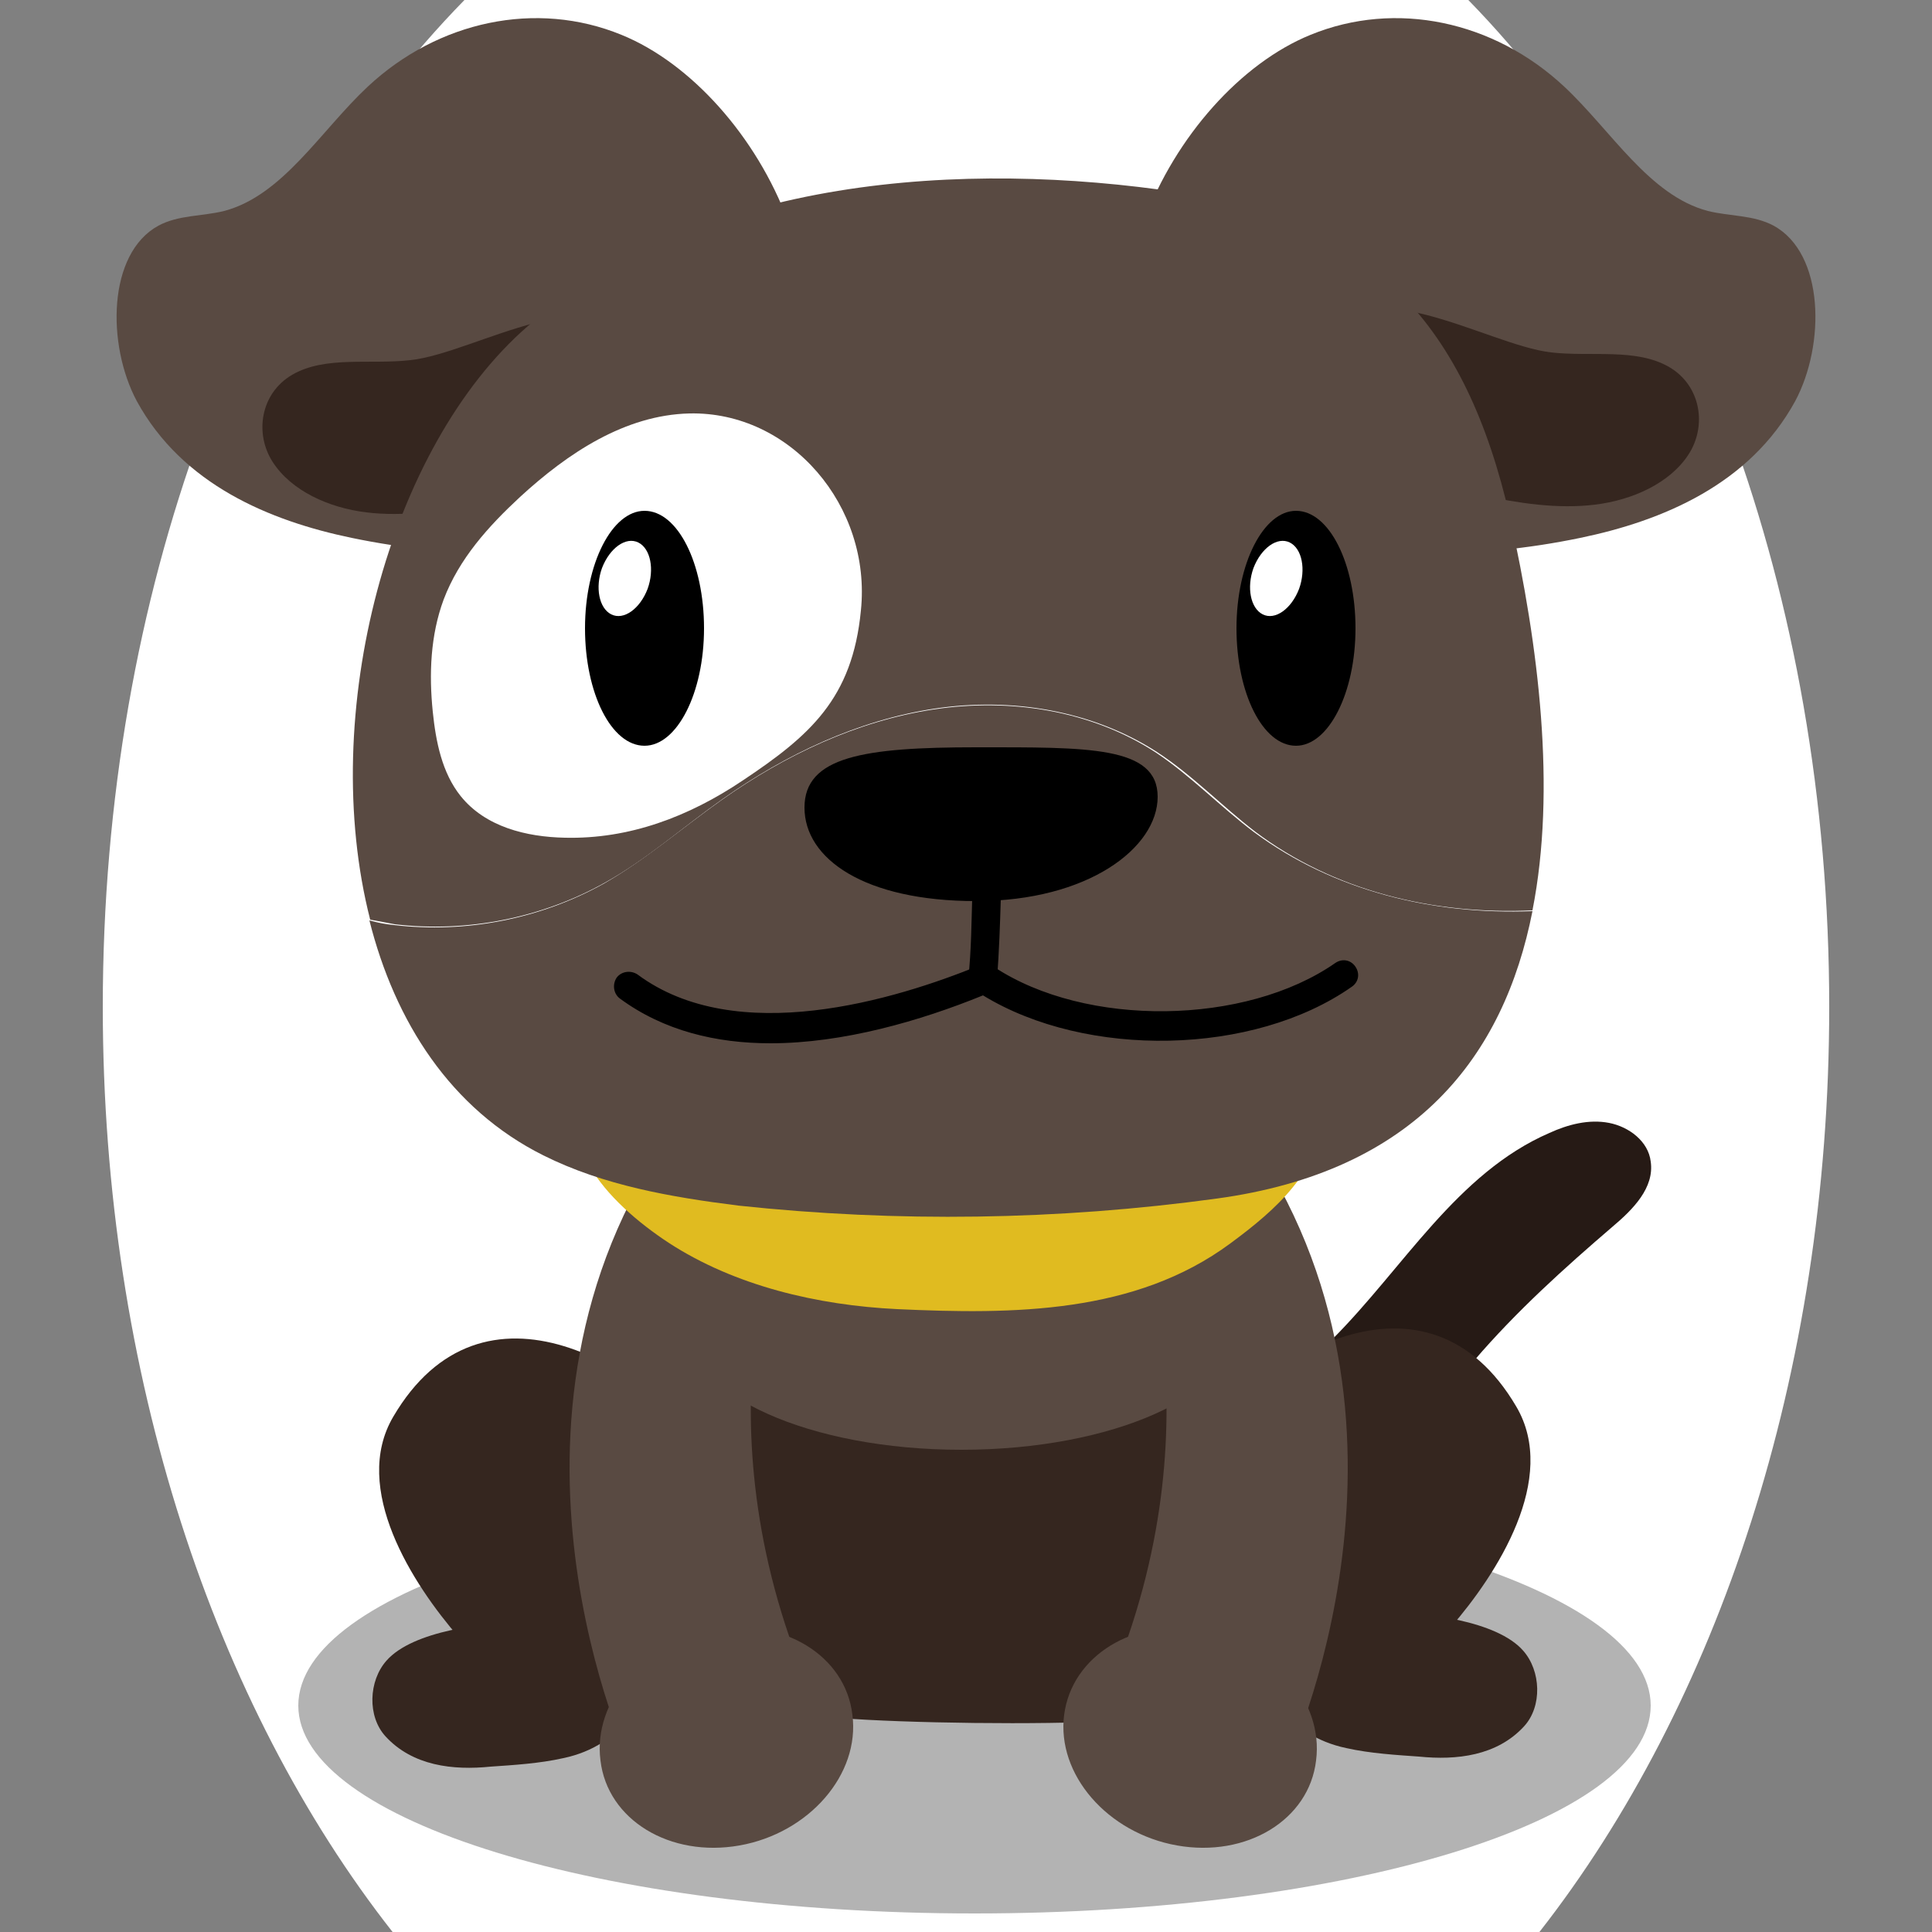 <!--?xml version="1.0" encoding="utf-8"?-->
<!-- Generator: Adobe Illustrator 25.0.1, SVG Export Plug-In . SVG Version: 6.00 Build 0)  -->
<svg version="1.1" id="Ebene_1" xmlns="http://www.w3.org/2000/svg" xmlns:xlink="http://www.w3.org/1999/xlink" x="0px" y="0px" viewBox="0 0 250 250" style="enable-background:new 0 0 250 250;" xml:space="preserve">
<rect x="0" y="0" width="250" height="250" fill="#808080" stroke="none"/>
<style type="text/css">
	.st0{fill:#261A15;}
	.st1{opacity:0.3;}
	.st2{fill:#35261F;}
	.st3{fill:#594A42;}
	.st4{fill:#E0BB20;}
	.st5{fill:#FFFFFF;}

.bgel{fill:#FFFFFF;}</style>
<path class="bgel" d="M236.7,130.3c0,47.6-14.5,90.3-37.5,119.7H50.8c-23-29.3-37.5-72.1-37.5-119.7C13.3,76.6,31.7,29,60.1,0h129.9
	C218.3,29,236.7,76.6,236.7,130.3z"></path>
<g>
	<path class="st0" d="M172.4,196.5c-4.8,3.7-11.2,6.3-17.3,5.9c-3.7-0.2-12-2.6-13.5-6.3c-2.5-6.1,10.8-8.8,14.1-10.5
		c6.1-3.2,11.8-7.3,16.7-12.3c9.2-9.2,16.1-21.5,28.1-26.7c2.4-1.1,5.1-1.8,7.7-1.3c2.6,0.5,5.1,2.4,5.4,5c0.5,3.4-2.3,6.2-4.9,8.4
		c-6.3,5.4-12.5,11-17.9,17.3C184.7,183,179.6,190.9,172.4,196.5z"></path>
	<path class="st1" d="M213.6,220.7c0,14.9-39.2,26.9-87.5,26.9c-48.4,0-87.5-12.1-87.5-26.9c0-14.9,39.2-26.9,87.5-26.9
		C174.4,193.8,213.6,205.9,213.6,220.7z"></path>
	<g>
		<path class="st2" d="M173.5,222.5c-7.5,1.9-15.4,0.1-21.1-6.7c-5.3-6.3-5.7-18.2-0.4-25.6c11.4-15.8,32.8-27.6,44.2-8.2
			c5.5,9.3-2.5,21.7-8.5,28.6c1.7,1.4-0.4,3.7-1.7,4.9C182.4,219,178.1,221.4,173.5,222.5z"></path>
		<path class="st2" d="M174.2,226.2c-1.9-0.4-3.6-1.1-5-2c-1.8-1.1-3.2-3-3.4-5.1c-0.2-1.7,0.5-3.4,1.5-4.8
			c2.7-3.7,7.5-5.5,12.1-5.6c4.8-0.1,14.3,1,17.7,4.9c2.3,2.6,2.5,7.2,0.1,9.8c-3.5,3.8-8.7,4.4-13.6,3.9
			C180.8,227.1,177.3,226.9,174.2,226.2z"></path>
	</g>
	<path class="st2" d="M156.6,146.5c-8-14.6-30.6-14.6-43-11.1c-9.9,2.8-19.2,6.4-24.7,17.5c-3.2,6.4-3.7,12.9-1.8,19.9
		c1,3.8,2.7,7.2,3.8,10.9c1,3.1,0.6,4.7,0.9,7.7c1,9.2,7.1,19.5,12.3,26.1c1.3,1.7,2.8,3.3,4.4,4.8c8.8,0.7,26.3,0.9,35.2,0.4
		c4.9-4.7,8.4-11.8,11.7-17.9C163.9,189.1,166.5,164.5,156.6,146.5z"></path>
	<g>
		<path class="st2" d="M73.6,223.8c7.5,1.9,15.4,0.1,21.1-6.7c5.3-6.3,5.7-18.2,0.4-25.6c-11.4-15.8-32.8-27.6-44.2-8.2
			c-5.5,9.3,2.5,21.7,8.5,28.6c-1.7,1.4,0.4,3.7,1.7,4.9C64.7,220.2,69.1,222.7,73.6,223.8z"></path>
		<path class="st2" d="M72.9,227.5c1.9-0.4,3.6-1.1,5-2c1.8-1.1,3.2-3,3.4-5.1c0.2-1.7-0.5-3.4-1.5-4.8c-2.7-3.7-7.5-5.5-12.1-5.6
			c-4.8-0.1-14.3,1-17.7,4.9c-2.3,2.6-2.5,7.2-0.1,9.8c3.5,3.8,8.7,4.4,13.6,3.9C66.4,228.4,69.8,228.2,72.9,227.5z"></path>
	</g>
	<g>
		<path class="st3" d="M100.8,158.7c0,0-11.4,28.8,6.1,64.6l-25.3,5c0,0-20.9-44.4,5.3-81.7L100.8,158.7z"></path>
		<g>
			<path class="st3" d="M110.3,221.9c1,7.7-5.6,15.3-14.6,16.9c-9,1.6-17.1-3.3-18-11c-1-7.7,5.6-15.3,14.6-16.9
				S109.4,214.2,110.3,221.9z"></path>
		</g>
	</g>
	<path class="st3" d="M147.3,158.7c0,0,11.4,28.8-6.1,64.6l25.3,5c0,0,20.9-44.4-5.3-81.7L147.3,158.7z"></path>
	<path class="st3" d="M159.8,171.8c0,8.7-15.8,15.8-35.4,15.8s-35.4-7.1-35.4-15.8c0-8.7,15.8-15.8,35.4-15.8
		S159.8,163.1,159.8,171.8z"></path>
	<g>
		<path class="st3" d="M137.7,221.9c-1,7.7,5.6,15.3,14.6,16.9c9,1.6,17.1-3.3,18-11c1-7.7-5.6-15.3-14.6-16.9
			C146.8,209.3,138.7,214.2,137.7,221.9z"></path>
	</g>
	<g>
		<path class="st4" d="M76.3,134.5c-2.3,4.3-2.4,11.9-0.1,16.2c2.2,4,6.5,7.6,10.3,10.1c8.6,5.6,19.3,8.1,29.6,8.6
			c15.1,0.7,30.8,0.6,43.1-8.5c6.1-4.5,11.3-9.2,12.4-16.9c2.9-20.1-17.1-24.7-34.2-27.6c-16.1-2.7-40.7-4.7-52.8,8.2
			C82.1,127.4,78.1,131.1,76.3,134.5z"></path>
	</g>
	<g>
		<path class="st3" d="M80.4,4.5c-11-4.5-23.7-1.8-32.8,6.7c-6.1,5.7-11,14.1-18.6,16.1c-2.8,0.7-5.9,0.5-8.5,1.9
			c-6.6,3.6-6.7,15.4-2.8,22.7c5.9,10.8,17.2,15.5,27.8,17.7c13.5,2.8,27.7,2.9,40.8-1.8c3.8-1.4,7.7-3.2,10.7-6.4
			C114.4,42.6,98.4,11.8,80.4,4.5z"></path>
		<path class="st2" d="M53.1,46.6c-5.2,0.6-11-0.6-15.3,1.9c-4.1,2.4-4.9,7.6-2.5,11.3c2.4,3.7,7.2,5.9,12.1,6.5
			c4.9,0.6,9.9-0.2,14.7-1.2c8.7-1.9,28.9-9.8,21.9-20.1C77.3,35.2,61.6,45.7,53.1,46.6z"></path>
		<path class="st3" d="M169.6,4.5c11-4.5,23.7-1.8,32.8,6.7c6.1,5.7,11,14.1,18.6,16.1c2.8,0.7,5.9,0.5,8.5,1.9
			c6.6,3.6,6.7,15.4,2.8,22.7c-5.9,10.8-17.2,15.5-27.8,17.7c-13.5,2.8-27.7,2.9-40.8-1.8c-3.8-1.4-7.7-3.2-10.7-6.4
			C135.6,42.6,151.6,11.8,169.6,4.5z"></path>
		<path class="st2" d="M200.7,45.6c5.2,0.6,11-0.6,15.3,1.9c4.1,2.4,4.9,7.6,2.5,11.3c-2.4,3.7-7.2,5.9-12.1,6.5
			c-4.9,0.6-9.9-0.2-14.7-1.2c-8.7-1.9-28.9-9.8-21.9-20.1C176.5,34.2,192.2,44.6,200.7,45.6z"></path>
		<g>
			<path class="st3" d="M78.3,114.2c5.4-3,10.1-7.2,15.2-10.8c8.2-5.8,17.5-10.2,27.4-11.7c9.9-1.5,20.4,0.2,28.8,5.6
				c4.6,3,8.4,7,12.7,10.3c10.2,7.7,23.1,10.8,35.9,10.2c3.1-15.7,0.8-34.2-2.9-50.8c-5.7-25-17.9-38.3-42.8-42.1
				c-27.8-4.2-61.9-2.1-84.3,17.3C50.3,57.8,41.1,92.4,47.9,119c1.1,0.2,2.1,0.4,3.2,0.6C60.4,120.7,70.1,118.8,78.3,114.2z"></path>
			<path class="st5" d="M73.1,108.4c-5-0.1-10.3-1.4-13.5-5.4c-2.4-3-3.2-7-3.6-10.9c-0.5-4.9-0.3-9.9,1.4-14.5
				c2-5.3,5.8-9.5,9.9-13.3c6.2-5.7,13.6-10.6,21.9-10.8c13.1-0.3,23.6,12,22.2,25.5c-1.1,11.4-6.6,16.2-15.3,22
				C89.1,105.7,81.4,108.6,73.1,108.4z"></path>
			<g>
				<path d="M75.7,81.3c0,8.4,3.4,15.2,7.7,15.2c4.2,0,7.7-6.8,7.7-15.2c0-8.4-3.4-15.2-7.7-15.2C79.2,66.1,75.7,72.9,75.7,81.3z"></path>
				<path class="st5" d="M83.8,76.2c-1,2.6-3.1,4.1-4.7,3.3c-1.6-0.8-2.1-3.5-1.2-6c1-2.6,3.1-4.1,4.7-3.3
					C84.2,71,84.7,73.7,83.8,76.2z"></path>
			</g>
			<g>
				<path d="M160,81.3c0,8.4,3.4,15.2,7.7,15.2c4.2,0,7.7-6.8,7.7-15.2c0-8.4-3.4-15.2-7.7-15.2C163.5,66.1,160,72.9,160,81.3z"></path>
				<path class="st5" d="M168.1,76.2c-1,2.6-3.1,4.1-4.7,3.3c-1.6-0.8-2.1-3.5-1.2-6c1-2.6,3.1-4.1,4.7-3.3
					C168.5,71,169,73.7,168.1,76.2z"></path>
			</g>
			<path class="st3" d="M162.3,107.7c-4.4-3.3-8.2-7.3-12.7-10.3c-8.4-5.5-18.9-7.1-28.8-5.6c-9.9,1.5-19.2,5.9-27.4,11.7
				c-5.1,3.6-9.8,7.7-15.2,10.8c-8.2,4.6-17.9,6.5-27.2,5.4c-1.1-0.1-2.1-0.3-3.2-0.6c3.3,13.1,10.5,24.4,22.5,30.4
				c7.8,3.9,16.5,5.4,25.2,6.5c20.6,2.2,41.4,1.9,61.9-0.9c25.8-3.5,37.2-18.4,40.9-37.2C185.4,118.4,172.6,115.3,162.3,107.7z"></path>
		</g>
		<path d="M149.8,103.1c0,6.6-9,13.5-23.5,13.5c-14.5,0-22.2-5.5-22.2-12.1c0-6.6,7.7-7.8,22.2-7.8
			C140.7,96.7,149.8,96.5,149.8,103.1z"></path>
		<g>
			<path d="M127.2,128.8c-0.1,0-0.1,0-0.2,0c-1-0.1-1.8-1-1.7-2.1c0.4-4,0.4-7.3,0.5-10.4c0.1-3.1,0.1-6.3,0.5-10.2
				c0-0.1,0-0.3,0-0.4c0.1-1,0.9-1.7,1.9-1.7c0.2,0,0.4,0,0.6,0.1c0.2,0,0.4,0.1,0.6,0.1c1.1,0.2,2.7,0.5,2.5,2.2
				c-0.1,1-1,1.8-2.1,1.7c-0.2,3.1-0.3,5.7-0.3,8.3c-0.1,3.2-0.2,6.5-0.5,10.6C129,128,128.2,128.8,127.2,128.8z"></path>
			<path d="M99.7,135c-7,0-13.8-1.6-19.5-5.8c-0.8-0.6-1-1.8-0.4-2.7c0.6-0.8,1.8-1,2.7-0.4c12.8,9.5,33.3,3.3,44.3-1.2
				c0.6-0.2,1.2-0.2,1.8,0.2c11.9,7.9,32.6,7.6,44.2-0.5c0.9-0.6,2-0.4,2.6,0.5c0.6,0.9,0.4,2-0.5,2.6c-12.7,8.9-34.3,9.3-47.7,1.1
				C119.1,132.1,109.1,135,99.7,135z"></path>
		</g>
	</g>
</g>
</svg>
